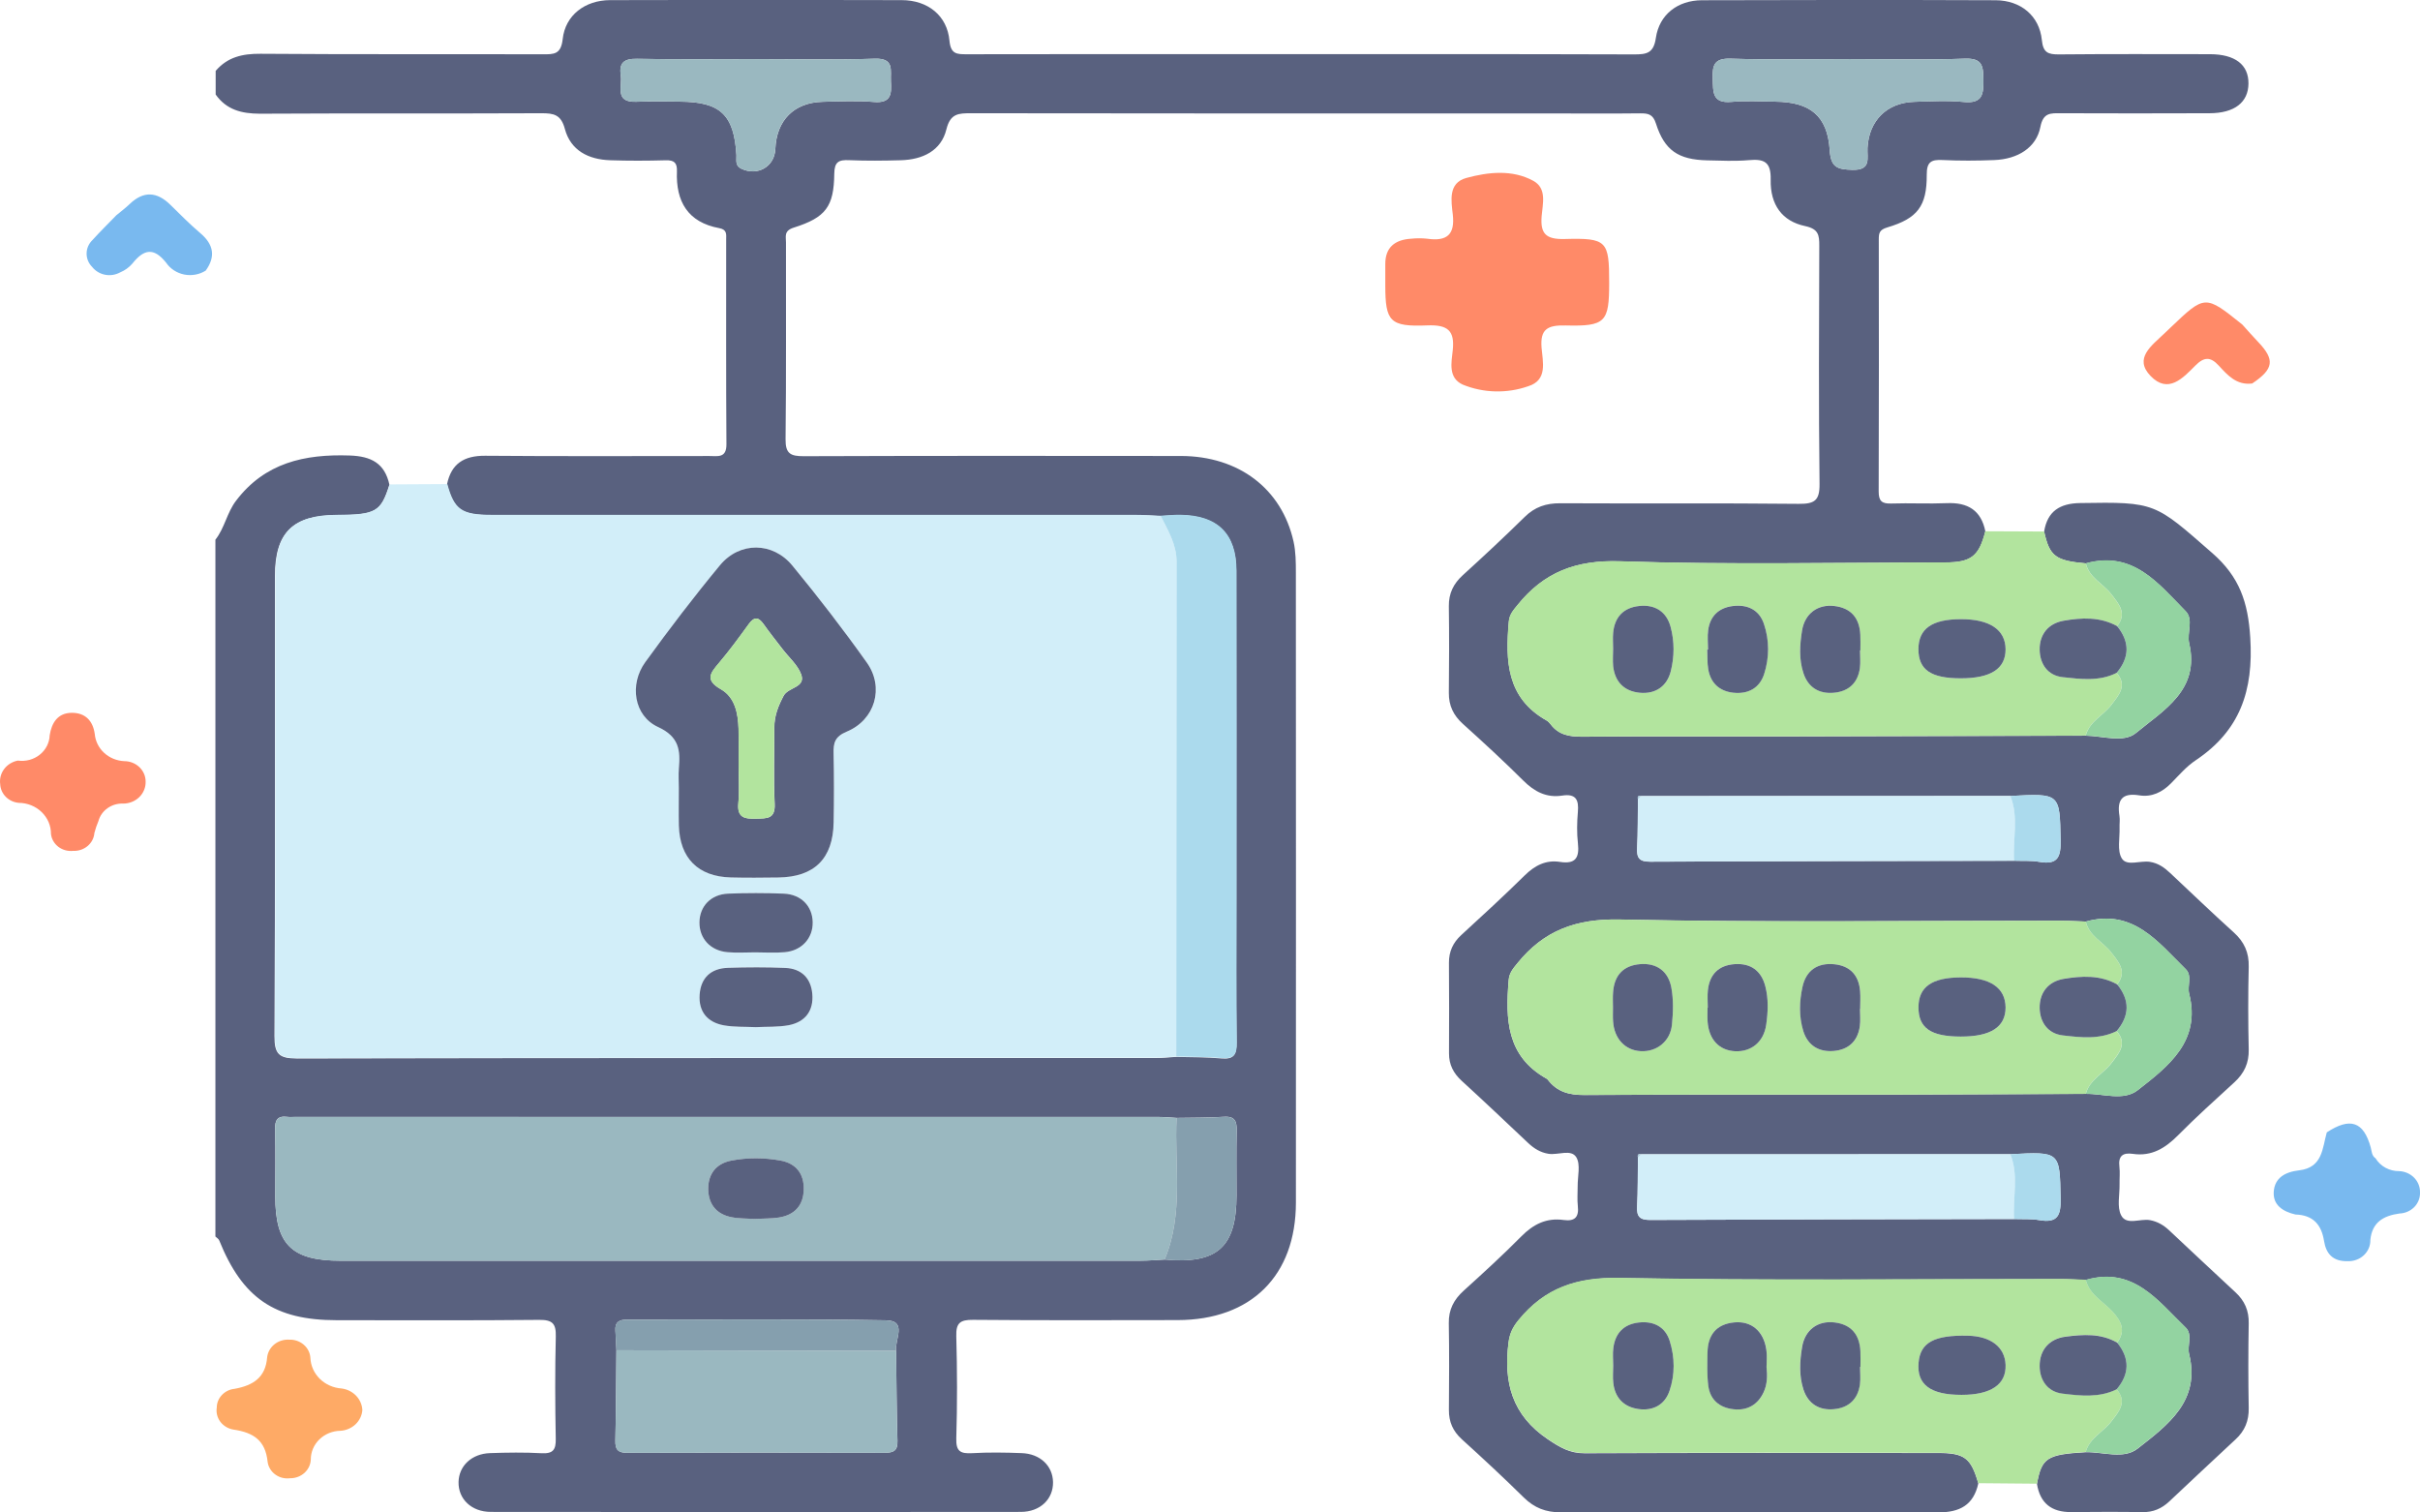 <svg width="112" height="70" viewBox="0 0 112 70" fill="none" xmlns="http://www.w3.org/2000/svg">
<path d="M106.235 56.209C105.651 56.073 105.19 55.773 105.231 55.157C105.274 54.515 105.749 54.241 106.409 54.164C107.498 54.037 107.479 53.139 107.686 52.408C108.768 51.699 109.386 51.904 109.718 53.098C109.769 53.281 109.759 53.482 109.943 53.609C110.055 53.792 110.215 53.944 110.408 54.048C110.602 54.152 110.821 54.205 111.043 54.202C111.305 54.215 111.552 54.325 111.731 54.508C111.91 54.692 112.006 54.934 112 55.184C112.005 55.308 111.985 55.431 111.94 55.547C111.895 55.663 111.827 55.77 111.739 55.861C111.65 55.952 111.544 56.025 111.426 56.077C111.308 56.129 111.18 56.158 111.05 56.163C110.295 56.267 109.785 56.576 109.702 57.383C109.706 57.515 109.681 57.646 109.629 57.769C109.577 57.891 109.5 58.002 109.401 58.094C109.302 58.187 109.184 58.259 109.055 58.306C108.926 58.353 108.787 58.375 108.649 58.369C107.956 58.386 107.65 58.01 107.559 57.433C107.44 56.693 107.067 56.234 106.235 56.209Z" fill="#79B9EF"/>
<path d="M104.233 17.749C103.503 17.838 103.093 17.361 102.686 16.92C102.294 16.493 101.999 16.52 101.598 16.924C101.031 17.493 100.351 18.246 99.535 17.405C98.737 16.582 99.585 15.996 100.161 15.44C100.258 15.346 100.356 15.253 100.454 15.161C102.052 13.637 102.052 13.637 103.777 15.022C104.019 15.289 104.255 15.561 104.505 15.822C105.295 16.648 105.236 17.077 104.233 17.749Z" fill="#FF8A68"/>
<path d="M16.77 65.26C16.752 65.51 16.638 65.745 16.451 65.922C16.263 66.098 16.015 66.204 15.752 66.219C15.386 66.225 15.037 66.369 14.781 66.618C14.525 66.868 14.382 67.203 14.384 67.552C14.374 67.785 14.269 68.006 14.091 68.167C13.913 68.328 13.676 68.417 13.431 68.415C13.309 68.431 13.185 68.424 13.066 68.395C12.947 68.365 12.835 68.313 12.738 68.241C12.641 68.17 12.559 68.08 12.499 67.978C12.438 67.877 12.399 67.764 12.385 67.648C12.283 66.684 11.757 66.304 10.809 66.164C10.565 66.125 10.347 65.996 10.201 65.806C10.056 65.615 9.995 65.378 10.032 65.145C10.033 64.929 10.118 64.721 10.271 64.561C10.423 64.4 10.632 64.299 10.857 64.277C11.717 64.12 12.293 63.752 12.364 62.816C12.392 62.581 12.513 62.366 12.703 62.214C12.893 62.063 13.137 61.987 13.385 62.002C13.631 61.992 13.872 62.075 14.055 62.232C14.239 62.389 14.35 62.609 14.365 62.843C14.38 63.207 14.536 63.553 14.802 63.815C15.069 64.076 15.427 64.235 15.809 64.261C16.067 64.294 16.304 64.412 16.48 64.594C16.655 64.777 16.758 65.012 16.77 65.26Z" fill="#FEAA66"/>
<path d="M5.386 9.961C5.593 9.789 5.81 9.627 6.003 9.442C6.644 8.828 7.261 8.868 7.88 9.474C8.336 9.921 8.785 10.378 9.273 10.792C9.891 11.316 9.987 11.877 9.52 12.525C9.375 12.616 9.213 12.678 9.043 12.709C8.873 12.74 8.697 12.739 8.528 12.706C8.358 12.672 8.197 12.607 8.054 12.514C7.91 12.421 7.788 12.302 7.693 12.164C7.107 11.422 6.647 11.546 6.127 12.198C5.975 12.376 5.78 12.516 5.559 12.607C5.348 12.723 5.1 12.762 4.862 12.715C4.623 12.668 4.411 12.54 4.265 12.354C4.098 12.186 4.005 11.962 4.008 11.729C4.01 11.497 4.108 11.275 4.279 11.11C4.634 10.717 5.016 10.344 5.386 9.961Z" fill="#79B9EF"/>
<path d="M0.824 35.201C1.004 35.226 1.187 35.215 1.362 35.169C1.536 35.122 1.699 35.041 1.838 34.93C1.978 34.819 2.091 34.682 2.17 34.527C2.25 34.371 2.294 34.202 2.3 34.029C2.389 33.455 2.674 32.993 3.323 32.99C3.94 32.988 4.3 33.349 4.386 33.973C4.415 34.304 4.569 34.614 4.82 34.844C5.071 35.075 5.402 35.211 5.75 35.227C5.88 35.227 6.009 35.251 6.129 35.299C6.249 35.346 6.359 35.416 6.451 35.504C6.542 35.591 6.615 35.695 6.665 35.81C6.715 35.924 6.74 36.047 6.74 36.171C6.744 36.303 6.721 36.435 6.67 36.559C6.62 36.682 6.545 36.795 6.448 36.89C6.351 36.985 6.235 37.061 6.107 37.112C5.979 37.164 5.841 37.191 5.702 37.191C5.443 37.18 5.187 37.255 4.979 37.402C4.771 37.548 4.621 37.759 4.556 37.998C4.48 38.178 4.417 38.363 4.368 38.552C4.35 38.784 4.238 39 4.056 39.154C3.873 39.309 3.635 39.389 3.391 39.379C3.269 39.392 3.146 39.383 3.028 39.351C2.91 39.319 2.8 39.266 2.704 39.194C2.608 39.121 2.529 39.031 2.469 38.929C2.41 38.827 2.372 38.715 2.359 38.599C2.361 38.411 2.324 38.225 2.25 38.05C2.175 37.876 2.066 37.717 1.927 37.583C1.788 37.449 1.623 37.342 1.441 37.269C1.258 37.196 1.063 37.158 0.865 37.157C0.638 37.136 0.426 37.037 0.269 36.879C0.112 36.721 0.02 36.515 0.01 36.298C-0.026 36.051 0.038 35.8 0.189 35.596C0.34 35.392 0.567 35.251 0.824 35.201Z" fill="#FF8A68"/>
<path d="M74.474 13.087C74.474 14.909 74.311 15.109 72.454 15.063C71.614 15.042 71.278 15.24 71.345 16.088C71.396 16.734 71.642 17.597 70.723 17.877C69.742 18.22 68.661 18.193 67.701 17.802C67.008 17.489 67.176 16.769 67.235 16.207C67.329 15.311 67.016 15.021 66.054 15.06C64.32 15.13 64.115 14.878 64.113 13.21C64.113 12.882 64.116 12.554 64.113 12.226C64.109 11.456 64.547 11.092 65.32 11.047C65.56 11.022 65.802 11.022 66.042 11.047C66.979 11.184 67.34 10.849 67.237 9.929C67.166 9.301 67.012 8.467 67.863 8.236C68.874 7.962 69.987 7.837 70.961 8.368C71.605 8.719 71.394 9.44 71.349 10.002C71.286 10.798 71.525 11.087 72.417 11.062C74.378 11.008 74.474 11.15 74.474 13.087Z" fill="#FF8A68"/>
<path d="M94.604 24.599C94.758 23.661 95.329 23.297 96.27 23.282C99.778 23.224 99.724 23.27 102.388 25.598C103.642 26.693 104.042 27.864 104.144 29.511C104.299 31.958 103.674 33.814 101.616 35.189C101.19 35.473 100.844 35.879 100.482 36.248C100.07 36.666 99.585 36.904 99.002 36.809C98.193 36.678 97.975 37.04 98.09 37.759C98.12 37.937 98.088 38.124 98.095 38.306C98.112 38.789 97.978 39.365 98.198 39.727C98.426 40.106 99.048 39.819 99.494 39.887C99.884 39.946 100.165 40.15 100.435 40.402C101.413 41.321 102.38 42.249 103.375 43.148C103.863 43.587 104.091 44.083 104.073 44.746C104.042 46.019 104.044 47.295 104.073 48.57C104.088 49.199 103.863 49.675 103.407 50.093C102.53 50.895 101.645 51.692 100.81 52.535C100.219 53.133 99.585 53.531 98.71 53.402C98.24 53.334 98.029 53.504 98.088 53.995C98.12 54.265 98.09 54.542 98.095 54.814C98.105 55.297 97.968 55.858 98.169 56.247C98.416 56.728 99.051 56.383 99.509 56.471C99.859 56.538 100.134 56.704 100.381 56.932C101.405 57.887 102.422 58.854 103.454 59.804C103.885 60.2 104.086 60.659 104.073 61.252C104.049 62.556 104.049 63.861 104.073 65.165C104.083 65.756 103.895 66.22 103.463 66.618C102.434 67.57 101.415 68.533 100.393 69.492C100.045 69.818 99.651 69.993 99.156 69.983C98.053 69.966 96.953 69.971 95.851 69.981C94.944 69.988 94.415 69.567 94.273 68.678C94.491 67.473 94.736 67.315 96.529 67.211C97.341 67.192 98.279 67.558 98.936 67.043C100.327 65.953 101.851 64.84 101.315 62.67C101.217 62.27 101.491 61.769 101.155 61.444C99.867 60.202 98.735 58.603 96.532 59.24C96.135 59.225 95.738 59.201 95.341 59.201C88.547 59.199 81.75 59.281 74.959 59.15C72.974 59.111 71.489 59.612 70.271 61.111C70.009 61.434 69.87 61.723 69.816 62.143C69.583 63.982 69.977 65.496 71.636 66.613C72.19 66.985 72.646 67.262 73.337 67.26C78.783 67.235 84.232 67.245 89.679 67.247C90.924 67.247 91.218 67.476 91.558 68.656C91.338 69.653 90.706 70 89.694 69.995C83.874 69.968 78.058 69.973 72.239 69.993C71.543 69.995 71.014 69.789 70.524 69.308C69.59 68.387 68.63 67.495 67.657 66.613C67.241 66.237 67.052 65.802 67.057 65.25C67.067 63.914 67.076 62.578 67.052 61.242C67.04 60.613 67.285 60.146 67.743 59.733C68.647 58.914 69.549 58.091 70.406 57.224C70.96 56.662 71.57 56.352 72.364 56.463C72.888 56.536 73.082 56.327 73.023 55.812C72.989 55.513 73.018 55.205 73.016 54.901C73.011 54.447 73.158 53.9 72.954 53.562C72.714 53.166 72.112 53.468 71.67 53.4C71.288 53.339 70.992 53.152 70.722 52.897C69.703 51.935 68.684 50.968 67.65 50.023C67.265 49.671 67.059 49.27 67.062 48.75C67.069 47.353 67.069 45.956 67.059 44.559C67.057 44.042 67.241 43.631 67.628 43.276C68.618 42.37 69.605 41.459 70.561 40.519C71.028 40.057 71.546 39.788 72.197 39.89C72.922 40.004 73.101 39.691 73.028 39.035C72.974 38.554 72.984 38.06 73.025 37.579C73.074 37.021 72.942 36.722 72.298 36.821C71.575 36.933 71.014 36.639 70.502 36.129C69.595 35.225 68.652 34.358 67.701 33.5C67.263 33.104 67.049 32.653 67.054 32.065C67.069 30.728 67.072 29.392 67.054 28.056C67.047 27.466 67.265 27.016 67.701 26.62C68.671 25.738 69.632 24.842 70.565 23.924C71.033 23.462 71.555 23.287 72.21 23.292C75.885 23.311 79.56 23.28 83.233 23.319C83.968 23.326 84.22 23.18 84.21 22.395C84.166 18.722 84.186 15.049 84.198 11.373C84.2 10.88 84.164 10.596 83.539 10.462C82.483 10.239 81.924 9.481 81.949 8.312C81.966 7.494 81.652 7.348 80.942 7.411C80.305 7.467 79.655 7.435 79.013 7.421C77.676 7.391 77.034 6.961 76.639 5.718C76.502 5.288 76.284 5.244 75.914 5.246C74.628 5.261 73.341 5.251 72.055 5.251C63.022 5.251 53.988 5.256 44.954 5.241C44.366 5.241 43.984 5.244 43.8 5.987C43.555 6.986 42.695 7.387 41.693 7.416C40.897 7.438 40.1 7.447 39.304 7.413C38.819 7.391 38.618 7.486 38.611 8.04C38.594 9.559 38.221 10.066 36.734 10.535C36.266 10.683 36.379 10.953 36.376 11.22C36.369 14.257 36.393 17.294 36.357 20.328C36.349 20.999 36.589 21.115 37.197 21.113C43.016 21.093 48.833 21.096 54.652 21.103C57.327 21.108 59.319 22.617 59.866 25.061C59.971 25.527 59.974 26.025 59.974 26.509C59.978 36.224 59.981 45.941 59.976 55.657C59.974 59.041 57.906 61.091 54.498 61.096C51.344 61.101 48.188 61.111 45.035 61.084C44.442 61.079 44.239 61.222 44.258 61.84C44.302 63.416 44.305 64.998 44.258 66.574C44.241 67.172 44.45 67.284 44.986 67.255C45.748 67.211 46.517 67.223 47.282 67.252C48.137 67.281 48.718 67.838 48.735 68.588C48.752 69.373 48.147 69.973 47.245 69.973C39.069 69.983 30.893 69.983 22.717 69.973C21.815 69.973 21.205 69.371 21.222 68.588C21.239 67.845 21.827 67.281 22.68 67.252C23.476 67.225 24.275 67.213 25.067 67.257C25.608 67.286 25.73 67.085 25.721 66.587C25.691 65.007 25.684 63.428 25.723 61.852C25.738 61.254 25.564 61.079 24.951 61.086C21.827 61.118 18.703 61.101 15.582 61.101C12.713 61.099 11.226 60.086 10.145 57.406C10.116 57.335 10.03 57.287 9.969 57.228C9.969 46.478 9.969 35.728 9.969 24.978C10.398 24.436 10.5 23.732 10.924 23.175C12.26 21.416 14.092 21.011 16.182 21.081C17.189 21.115 17.807 21.446 18.022 22.432C17.625 23.698 17.388 23.834 15.567 23.841C13.546 23.848 12.728 24.655 12.725 26.649C12.723 33.751 12.74 40.854 12.703 47.955C12.698 48.791 12.919 48.988 13.749 48.988C27.005 48.961 40.257 48.968 53.513 48.966C53.816 48.966 54.12 48.932 54.424 48.915C55.125 48.934 55.828 48.922 56.526 48.986C57.121 49.039 57.234 48.794 57.229 48.257C57.202 46.044 57.217 43.828 57.217 41.615C57.217 36.549 57.222 31.484 57.215 26.416C57.212 24.711 56.337 23.86 54.613 23.841C54.309 23.839 54.005 23.87 53.701 23.885C53.336 23.87 52.969 23.843 52.603 23.843C42.654 23.841 32.703 23.841 22.751 23.841C21.35 23.841 21.012 23.605 20.688 22.417C20.884 21.46 21.472 21.086 22.455 21.093C25.914 21.122 29.371 21.105 32.831 21.105C33.218 21.105 33.625 21.212 33.62 20.559C33.598 17.403 33.61 14.247 33.608 11.089C33.608 10.856 33.659 10.627 33.289 10.559C31.829 10.29 31.275 9.32 31.329 7.933C31.344 7.535 31.204 7.406 30.805 7.418C29.95 7.442 29.09 7.445 28.235 7.416C27.232 7.382 26.409 6.964 26.142 5.965C25.966 5.307 25.635 5.239 25.057 5.241C20.71 5.261 16.364 5.239 12.017 5.263C11.187 5.258 10.483 5.086 9.981 4.374C9.981 4.01 9.981 3.645 9.981 3.281C10.53 2.64 11.223 2.482 12.061 2.489C16.41 2.523 20.759 2.499 25.106 2.513C25.64 2.516 25.963 2.523 26.042 1.809C26.162 0.703 27.076 0.011 28.23 0.006C32.73 -0.009 37.234 -0.009 41.735 0.006C42.943 0.008 43.837 0.725 43.942 1.882C44.001 2.518 44.293 2.511 44.756 2.511C49.134 2.501 53.515 2.506 57.893 2.506C63.803 2.506 69.715 2.499 75.625 2.518C76.213 2.52 76.531 2.462 76.634 1.76C76.791 0.674 77.646 0.016 78.764 0.011C83.296 -0.004 87.829 -0.006 92.359 0.011C93.523 0.016 94.386 0.735 94.498 1.85C94.557 2.435 94.782 2.523 95.297 2.518C97.625 2.496 99.952 2.506 102.28 2.508C103.444 2.511 104.069 2.994 104.061 3.866C104.054 4.736 103.417 5.237 102.263 5.241C99.967 5.251 97.669 5.249 95.373 5.241C94.898 5.239 94.56 5.21 94.43 5.878C94.243 6.833 93.388 7.365 92.296 7.408C91.502 7.44 90.703 7.445 89.907 7.406C89.37 7.379 89.169 7.496 89.172 8.091C89.179 9.539 88.745 10.11 87.346 10.525C86.976 10.635 86.952 10.793 86.952 11.084C86.957 14.971 86.962 18.858 86.947 22.745C86.945 23.19 87.097 23.319 87.53 23.304C88.388 23.275 89.245 23.324 90.103 23.287C91.073 23.246 91.691 23.62 91.884 24.592C91.595 25.738 91.232 26.03 90.034 26.032C85.016 26.037 79.996 26.147 74.983 25.979C72.945 25.911 71.457 26.482 70.235 28.003C70.041 28.243 69.86 28.438 69.83 28.775C69.674 30.58 69.72 32.295 71.572 33.343C71.651 33.386 71.717 33.457 71.771 33.529C72.138 34.013 72.633 34.1 73.221 34.096C76.343 34.074 79.462 34.088 82.583 34.084C87.234 34.076 91.884 34.062 96.532 34.049C97.318 34.059 98.279 34.402 98.855 33.925C100.136 32.869 101.819 31.931 101.317 29.779C101.202 29.288 101.535 28.673 101.15 28.284C99.889 27.007 98.722 25.469 96.532 26.076C95.126 25.947 94.856 25.743 94.604 24.599ZM93.04 53.419C87.344 53.422 81.647 53.422 75.953 53.424C75.823 53.392 75.774 53.444 75.804 53.572C75.794 54.328 75.806 55.083 75.767 55.839C75.743 56.303 75.882 56.463 76.377 56.461C81.988 56.434 87.601 56.429 93.212 56.417C93.606 56.432 94.006 56.403 94.391 56.471C95.251 56.619 95.383 56.22 95.368 55.467C95.324 53.295 95.356 53.295 93.04 53.419ZM93.04 36.838C87.344 36.841 81.647 36.841 75.953 36.843C75.823 36.812 75.774 36.863 75.804 36.992C75.794 37.747 75.806 38.503 75.767 39.258C75.743 39.722 75.882 39.883 76.377 39.88C81.988 39.853 87.601 39.849 93.212 39.836C93.606 39.851 94.006 39.822 94.391 39.89C95.251 40.038 95.383 39.639 95.368 38.886C95.324 36.715 95.356 36.715 93.04 36.838ZM41.472 62.517C41.399 62.012 42.007 61.123 41.007 61.106C37.016 61.035 33.022 61.079 29.031 61.072C28.654 61.072 28.453 61.191 28.482 61.589C28.504 61.891 28.514 62.189 28.529 62.491C28.514 63.88 28.511 65.272 28.48 66.662C28.47 67.085 28.592 67.24 29.043 67.238C33.01 67.223 36.977 67.225 40.943 67.235C41.36 67.235 41.551 67.141 41.536 66.684C41.495 65.299 41.49 63.909 41.472 62.517ZM96.529 50.625C97.341 50.611 98.276 50.968 98.936 50.455C100.361 49.343 101.871 48.186 101.315 45.99C101.221 45.618 101.469 45.159 101.155 44.853C99.874 43.597 98.72 42.042 96.529 42.652C96.132 42.637 95.736 42.613 95.339 42.613C88.547 42.611 81.755 42.701 74.968 42.557C72.932 42.514 71.448 43.067 70.222 44.586C70.029 44.826 69.852 45.023 69.823 45.361C69.674 47.163 69.715 48.881 71.575 49.921C71.602 49.935 71.624 49.957 71.641 49.981C72.065 50.531 72.614 50.681 73.314 50.679C78.178 50.65 83.041 50.667 87.905 50.662C90.781 50.654 93.656 50.638 96.529 50.625ZM54.453 51.738C54.179 51.723 53.904 51.694 53.63 51.694C40.309 51.692 26.985 51.692 13.664 51.692C13.541 51.692 13.416 51.706 13.296 51.689C12.845 51.631 12.72 51.838 12.732 52.263C12.757 53.295 12.74 54.328 12.74 55.36C12.74 57.6 13.497 58.348 15.773 58.348C28.114 58.348 40.458 58.348 52.8 58.346C53.165 58.346 53.532 58.312 53.897 58.293C56.335 58.516 57.224 57.724 57.227 55.329C57.227 54.33 57.212 53.334 57.234 52.338C57.244 51.906 57.166 51.653 56.644 51.687C55.914 51.733 55.184 51.726 54.453 51.738ZM35.07 2.734C33.208 2.734 31.344 2.759 29.482 2.722C28.864 2.71 28.641 2.921 28.732 3.502C28.808 3.998 28.428 4.751 29.452 4.709C30.123 4.683 30.795 4.702 31.469 4.705C33.341 4.712 33.973 5.314 34.083 7.178C34.095 7.401 34.005 7.661 34.306 7.807C35.056 8.169 35.852 7.715 35.884 6.893C35.938 5.569 36.749 4.748 38.064 4.712C38.858 4.69 39.657 4.654 40.446 4.719C41.247 4.787 41.267 4.343 41.232 3.774C41.203 3.259 41.411 2.683 40.478 2.717C38.677 2.78 36.874 2.734 35.07 2.734ZM85.607 2.734C83.769 2.734 81.932 2.773 80.099 2.715C79.344 2.691 79.246 3.006 79.268 3.626C79.29 4.238 79.222 4.799 80.141 4.714C80.807 4.654 81.486 4.697 82.159 4.705C83.772 4.717 84.58 5.36 84.681 6.947C84.732 7.753 85.036 7.841 85.727 7.86C86.626 7.885 86.403 7.311 86.43 6.838C86.501 5.577 87.329 4.751 88.594 4.712C89.358 4.688 90.13 4.644 90.887 4.719C91.761 4.804 91.801 4.35 91.793 3.689C91.786 3.067 91.757 2.683 90.931 2.715C89.159 2.78 87.383 2.734 85.607 2.734Z" fill="#59617F"/>
<path d="M94.603 24.599C94.858 25.743 95.125 25.95 96.531 26.071C96.681 26.742 97.328 27.007 97.703 27.492C98.048 27.942 98.46 28.379 97.982 28.979C97.193 28.542 96.34 28.581 95.502 28.727C94.787 28.851 94.383 29.366 94.395 30.07C94.405 30.724 94.765 31.263 95.461 31.338C96.294 31.428 97.154 31.545 97.957 31.139C98.469 31.729 98.055 32.174 97.712 32.623C97.337 33.114 96.698 33.386 96.526 34.045C91.876 34.057 87.226 34.071 82.578 34.079C79.456 34.084 76.337 34.066 73.216 34.091C72.628 34.096 72.133 34.008 71.765 33.525C71.712 33.454 71.643 33.381 71.567 33.338C69.712 32.291 69.668 30.575 69.825 28.77C69.854 28.433 70.036 28.236 70.229 27.998C71.454 26.477 72.939 25.906 74.978 25.974C79.99 26.142 85.011 26.03 90.029 26.028C91.227 26.028 91.589 25.734 91.879 24.587C92.787 24.592 93.694 24.594 94.603 24.599ZM74.654 30.014C74.654 30.286 74.63 30.561 74.659 30.828C74.737 31.555 75.164 31.992 75.889 32.062C76.621 32.133 77.148 31.763 77.325 31.071C77.496 30.398 77.501 29.684 77.317 29.011C77.126 28.319 76.604 27.969 75.867 28.046C75.129 28.124 74.728 28.564 74.659 29.29C74.635 29.528 74.654 29.771 74.654 30.014ZM79.047 30.063C79.035 30.063 79.023 30.063 79.01 30.063C79.023 30.364 79.008 30.67 79.057 30.964C79.162 31.608 79.572 31.985 80.216 32.057C80.897 32.133 81.434 31.848 81.644 31.192C81.889 30.434 81.892 29.635 81.637 28.877C81.416 28.219 80.873 27.961 80.191 28.046C79.542 28.129 79.148 28.513 79.055 29.157C79.01 29.456 79.047 29.762 79.047 30.063ZM86.082 30.102C86.086 30.102 86.091 30.102 86.099 30.102C86.099 29.861 86.109 29.618 86.096 29.378C86.059 28.61 85.672 28.134 84.886 28.044C84.121 27.956 83.526 28.396 83.399 29.186C83.293 29.839 83.249 30.512 83.465 31.156C83.685 31.812 84.188 32.118 84.871 32.06C85.557 31.999 85.981 31.601 86.077 30.913C86.111 30.648 86.082 30.374 86.082 30.102ZM90.739 31.394C92.138 31.397 92.822 30.954 92.819 30.048C92.814 29.142 92.082 28.651 90.742 28.656C89.409 28.661 88.789 29.101 88.787 30.041C88.787 30.996 89.357 31.392 90.739 31.394Z" fill="#B2E49E"/>
<path d="M96.528 67.201C94.734 67.305 94.49 67.463 94.272 68.668C93.367 68.661 92.461 68.651 91.557 68.644C91.216 67.466 90.92 67.237 89.677 67.235C84.231 67.233 78.782 67.223 73.335 67.247C72.644 67.25 72.188 66.973 71.635 66.601C69.976 65.486 69.584 63.97 69.814 62.131C69.868 61.711 70.008 61.422 70.27 61.098C71.488 59.599 72.972 59.099 74.957 59.138C81.749 59.269 88.546 59.189 95.34 59.189C95.737 59.189 96.134 59.213 96.531 59.228C96.702 59.925 97.351 60.233 97.785 60.715C98.192 61.166 98.385 61.596 97.986 62.136C97.231 61.696 96.401 61.754 95.594 61.859C94.842 61.956 94.389 62.471 94.396 63.222C94.401 63.878 94.766 64.41 95.46 64.495C96.293 64.594 97.153 64.692 97.959 64.296C98.471 64.886 98.059 65.33 97.716 65.78C97.341 66.273 96.704 66.547 96.528 67.201ZM81.756 63.273C81.756 63.001 81.788 62.726 81.751 62.461C81.629 61.611 81.06 61.127 80.266 61.203C79.429 61.283 79.041 61.796 79.029 62.602C79.022 63.115 79 63.632 79.066 64.138C79.149 64.784 79.588 65.151 80.23 65.221C80.872 65.291 81.354 65.015 81.629 64.429C81.793 64.062 81.798 63.666 81.756 63.273ZM74.658 63.195C74.658 63.467 74.634 63.742 74.663 64.009C74.739 64.694 75.148 65.117 75.822 65.214C76.498 65.311 77.045 65.024 77.265 64.373C77.52 63.62 77.513 62.821 77.275 62.065C77.069 61.407 76.532 61.13 75.844 61.21C75.148 61.29 74.754 61.703 74.665 62.383C74.629 62.648 74.658 62.923 74.658 63.195ZM86.081 63.263C86.086 63.263 86.093 63.263 86.098 63.263C86.098 63.023 86.108 62.779 86.095 62.539C86.059 61.771 85.674 61.293 84.888 61.203C84.121 61.115 83.528 61.548 83.398 62.342C83.292 62.996 83.248 63.669 83.462 64.312C83.68 64.968 84.184 65.282 84.865 65.219C85.546 65.156 85.978 64.762 86.073 64.074C86.11 63.81 86.081 63.533 86.081 63.263ZM90.78 64.555C92.15 64.555 92.855 64.072 92.819 63.163C92.784 62.34 92.135 61.842 91.069 61.818C89.516 61.783 88.876 62.133 88.793 63.059C88.7 64.077 89.334 64.555 90.78 64.555Z" fill="#B2E49E"/>
<path d="M18.035 22.418C18.924 22.413 19.814 22.408 20.703 22.403C21.029 23.589 21.365 23.827 22.766 23.827C32.716 23.827 42.666 23.827 52.619 23.829C52.984 23.829 53.351 23.856 53.716 23.871C54.054 24.546 54.456 25.197 54.456 25.992C54.449 33.627 54.447 41.265 54.442 48.901C54.138 48.918 53.834 48.952 53.53 48.952C40.275 48.954 27.022 48.947 13.767 48.974C12.936 48.976 12.716 48.777 12.721 47.941C12.758 40.84 12.74 33.736 12.743 26.635C12.743 24.641 13.564 23.834 15.585 23.827C17.401 23.82 17.636 23.684 18.035 22.418ZM31.42 36.479C31.42 37.055 31.408 37.633 31.423 38.209C31.464 39.715 32.315 40.568 33.824 40.609C34.559 40.629 35.294 40.621 36.029 40.612C37.693 40.59 38.553 39.74 38.584 38.068C38.604 37.007 38.604 35.942 38.582 34.881C38.572 34.392 38.636 34.091 39.192 33.86C40.5 33.319 40.939 31.82 40.123 30.671C39.03 29.135 37.876 27.639 36.678 26.181C35.764 25.071 34.235 25.061 33.324 26.162C32.121 27.614 30.977 29.118 29.869 30.644C29.122 31.676 29.345 33.134 30.457 33.647C31.44 34.096 31.494 34.73 31.423 35.568C31.396 35.87 31.418 36.176 31.42 36.479ZM34.98 47.538C35.48 47.511 36.009 47.541 36.514 47.443C37.279 47.295 37.666 46.773 37.597 45.995C37.531 45.264 37.092 44.827 36.347 44.795C35.463 44.759 34.574 44.759 33.689 44.79C32.907 44.817 32.434 45.249 32.383 46.032C32.332 46.812 32.738 47.312 33.503 47.451C33.978 47.538 34.473 47.511 34.98 47.538ZM34.948 44.076C35.407 44.076 35.87 44.108 36.323 44.069C37.107 44.001 37.626 43.418 37.612 42.682C37.597 41.936 37.078 41.392 36.269 41.36C35.414 41.326 34.556 41.326 33.701 41.36C32.898 41.394 32.378 41.946 32.371 42.689C32.364 43.432 32.876 43.998 33.664 44.069C34.088 44.108 34.52 44.076 34.948 44.076Z" fill="#D2EEF9"/>
<path d="M53.898 58.295C53.533 58.312 53.165 58.348 52.8 58.348C40.459 58.351 28.115 58.351 15.774 58.351C13.497 58.351 12.743 57.602 12.74 55.362C12.74 54.33 12.757 53.297 12.733 52.265C12.723 51.84 12.848 51.636 13.296 51.692C13.416 51.706 13.541 51.694 13.664 51.694C26.985 51.694 40.309 51.694 53.631 51.697C53.905 51.697 54.179 51.726 54.454 51.74C54.346 53.932 54.797 56.169 53.898 58.295ZM34.911 56.412C35.316 56.393 35.686 56.405 36.044 56.349C36.769 56.235 37.178 55.795 37.197 55.059C37.217 54.325 36.842 53.842 36.117 53.711C35.367 53.575 34.598 53.572 33.851 53.713C33.125 53.851 32.753 54.347 32.778 55.073C32.8 55.756 33.182 56.203 33.863 56.334C34.216 56.4 34.586 56.39 34.911 56.412Z" fill="#9AB8C0"/>
<path d="M96.53 50.626C93.656 50.638 90.782 50.655 87.905 50.66C83.042 50.664 78.178 50.648 73.315 50.677C72.614 50.681 72.068 50.529 71.641 49.979C71.624 49.955 71.6 49.933 71.575 49.919C69.716 48.879 69.674 47.161 69.823 45.359C69.85 45.021 70.029 44.824 70.223 44.584C71.448 43.065 72.933 42.511 74.969 42.555C81.755 42.701 88.55 42.609 95.339 42.611C95.736 42.611 96.133 42.635 96.53 42.65C96.679 43.318 97.326 43.585 97.701 44.071C98.046 44.52 98.458 44.958 97.983 45.558C97.194 45.118 96.339 45.162 95.503 45.303C94.79 45.424 94.383 45.942 94.393 46.646C94.403 47.3 94.766 47.837 95.459 47.917C96.292 48.014 97.152 48.116 97.958 47.718C98.468 48.308 98.056 48.753 97.713 49.202C97.341 49.695 96.701 49.967 96.53 50.626ZM74.65 46.639C74.65 46.85 74.64 47.062 74.653 47.273C74.702 48.07 75.211 48.614 75.936 48.651C76.671 48.687 77.299 48.196 77.377 47.428C77.436 46.862 77.453 46.272 77.35 45.716C77.215 44.977 76.701 44.562 75.909 44.623C75.123 44.683 74.714 45.145 74.653 45.915C74.635 46.156 74.653 46.398 74.65 46.639ZM79.038 46.639C79.033 46.639 79.031 46.639 79.026 46.639C79.026 46.85 79.014 47.062 79.028 47.273C79.082 48.104 79.558 48.614 80.303 48.651C81.045 48.689 81.628 48.225 81.741 47.428C81.826 46.833 81.853 46.224 81.697 45.631C81.508 44.919 81.02 44.569 80.283 44.62C79.543 44.671 79.122 45.091 79.043 45.823C79.014 46.095 79.038 46.367 79.038 46.639ZM86.08 46.692C86.085 46.692 86.09 46.692 86.092 46.692C86.092 46.42 86.109 46.148 86.09 45.879C86.033 45.147 85.636 44.703 84.897 44.627C84.117 44.55 83.591 44.912 83.424 45.67C83.275 46.35 83.252 47.052 83.463 47.727C83.669 48.388 84.179 48.697 84.862 48.641C85.551 48.585 85.977 48.191 86.075 47.504C86.112 47.239 86.08 46.965 86.08 46.692ZM90.743 47.975C92.139 47.978 92.825 47.531 92.82 46.624C92.815 45.709 92.102 45.232 90.743 45.237C89.407 45.242 88.79 45.679 88.79 46.622C88.787 47.579 89.356 47.973 90.743 47.975Z" fill="#B2E49E"/>
<path d="M54.438 48.898C54.443 41.262 54.448 33.624 54.453 25.988C54.453 25.194 54.051 24.543 53.713 23.867C54.017 23.853 54.321 23.819 54.624 23.824C56.349 23.841 57.224 24.693 57.226 26.399C57.236 31.464 57.229 36.53 57.229 41.597C57.229 43.813 57.214 46.026 57.241 48.239C57.248 48.776 57.133 49.022 56.538 48.968C55.842 48.905 55.139 48.917 54.438 48.898Z" fill="#ABDAED"/>
<path d="M41.473 62.517C41.49 63.907 41.495 65.297 41.534 66.686C41.546 67.143 41.357 67.24 40.941 67.238C36.974 67.226 33.007 67.226 29.041 67.24C28.59 67.243 28.467 67.087 28.477 66.665C28.511 65.275 28.514 63.883 28.526 62.493C32.843 62.503 37.158 62.51 41.473 62.517Z" fill="#9AB8C0"/>
<path d="M93.213 39.837C87.602 39.849 81.989 39.854 76.378 39.88C75.885 39.883 75.746 39.723 75.768 39.259C75.807 38.505 75.795 37.748 75.805 36.992C75.854 36.943 75.905 36.895 75.954 36.844C81.651 36.841 87.347 36.841 93.041 36.839C93.441 37.818 93.151 38.838 93.213 39.837Z" fill="#D2EEF9"/>
<path d="M75.954 53.424C81.651 53.421 87.347 53.421 93.041 53.419C93.441 54.398 93.151 55.418 93.213 56.417C87.602 56.429 81.989 56.434 76.378 56.461C75.885 56.463 75.746 56.303 75.768 55.839C75.807 55.086 75.795 54.328 75.805 53.572C75.854 53.521 75.905 53.472 75.954 53.424Z" fill="#D2EEF9"/>
<path d="M35.07 2.735C36.871 2.735 38.675 2.778 40.475 2.715C41.409 2.684 41.201 3.259 41.23 3.772C41.264 4.338 41.245 4.783 40.444 4.717C39.655 4.651 38.856 4.688 38.062 4.71C36.746 4.744 35.935 5.567 35.881 6.891C35.847 7.712 35.053 8.167 34.303 7.805C34.002 7.659 34.095 7.401 34.081 7.176C33.97 5.315 33.338 4.712 31.466 4.702C30.795 4.7 30.121 4.678 29.45 4.707C28.426 4.749 28.805 3.998 28.73 3.5C28.641 2.919 28.864 2.708 29.479 2.72C31.346 2.759 33.208 2.735 35.07 2.735Z" fill="#9AB8C0"/>
<path d="M85.607 2.734C87.383 2.734 89.16 2.78 90.931 2.715C91.757 2.683 91.786 3.067 91.793 3.689C91.801 4.352 91.762 4.804 90.887 4.719C90.13 4.646 89.358 4.69 88.594 4.712C87.329 4.751 86.501 5.577 86.43 6.837C86.403 7.311 86.626 7.885 85.727 7.86C85.034 7.841 84.732 7.753 84.681 6.947C84.58 5.36 83.769 4.719 82.159 4.704C81.486 4.7 80.807 4.653 80.141 4.714C79.222 4.799 79.29 4.238 79.268 3.626C79.246 3.006 79.342 2.69 80.099 2.715C81.934 2.773 83.772 2.734 85.607 2.734Z" fill="#9AB8C0"/>
<path d="M96.529 34.045C96.701 33.389 97.34 33.114 97.715 32.624C98.058 32.174 98.472 31.73 97.96 31.139C98.565 30.425 98.575 29.706 97.985 28.977C98.463 28.375 98.051 27.938 97.705 27.49C97.331 27.005 96.684 26.737 96.534 26.069C98.725 25.462 99.891 27.002 101.153 28.278C101.537 28.669 101.204 29.281 101.319 29.772C101.822 31.924 100.138 32.862 98.857 33.919C98.276 34.397 97.316 34.055 96.529 34.045Z" fill="#93D3A1"/>
<path d="M97.986 45.56C98.459 44.958 98.05 44.521 97.704 44.074C97.329 43.588 96.683 43.32 96.533 42.652C98.724 42.043 99.878 43.597 101.159 44.853C101.473 45.162 101.223 45.621 101.318 45.99C101.874 48.187 100.363 49.343 98.939 50.456C98.28 50.971 97.344 50.611 96.533 50.626C96.705 49.97 97.344 49.695 97.719 49.205C98.062 48.755 98.474 48.31 97.964 47.72C98.564 47.006 98.574 46.287 97.986 45.56Z" fill="#93D3A1"/>
<path d="M97.985 62.141C98.385 61.601 98.189 61.169 97.784 60.719C97.351 60.238 96.701 59.93 96.53 59.232C98.733 58.596 99.867 60.194 101.153 61.436C101.489 61.759 101.214 62.262 101.312 62.663C101.849 64.832 100.325 65.945 98.933 67.036C98.277 67.551 97.338 67.186 96.527 67.203C96.704 66.55 97.341 66.275 97.716 65.785C98.059 65.335 98.47 64.891 97.958 64.3C98.561 63.586 98.576 62.867 97.985 62.141Z" fill="#93D3A1"/>
<path d="M41.472 62.517C37.158 62.51 32.843 62.5 28.526 62.493C28.511 62.192 28.501 61.891 28.479 61.592C28.45 61.193 28.651 61.072 29.028 61.074C33.02 61.081 37.013 61.038 41.005 61.108C42.007 61.125 41.399 62.012 41.472 62.517Z" fill="#859FAE"/>
<path d="M53.897 58.295C54.796 56.169 54.345 53.932 54.453 51.741C55.183 51.726 55.915 51.736 56.643 51.69C57.165 51.656 57.243 51.908 57.234 52.341C57.212 53.337 57.229 54.335 57.226 55.331C57.224 57.727 56.334 58.519 53.897 58.295Z" fill="#859FAE"/>
<path d="M93.211 39.836C93.149 38.837 93.438 37.817 93.039 36.838C95.354 36.714 95.323 36.714 95.367 38.886C95.381 39.639 95.249 40.038 94.389 39.889C94.004 39.821 93.605 39.851 93.211 39.836Z" fill="#ABDAED"/>
<path d="M93.211 56.417C93.149 55.419 93.438 54.398 93.039 53.419C95.354 53.295 95.323 53.295 95.367 55.467C95.381 56.22 95.249 56.619 94.389 56.471C94.004 56.403 93.605 56.432 93.211 56.417Z" fill="#ABDAED"/>
<path d="M75.953 36.843C75.904 36.892 75.853 36.941 75.804 36.992C75.772 36.86 75.824 36.812 75.953 36.843Z" fill="#ACCFDE"/>
<path d="M75.953 53.424C75.904 53.473 75.853 53.522 75.804 53.572C75.772 53.441 75.824 53.393 75.953 53.424Z" fill="#ACCFDE"/>
<path d="M74.656 30.014C74.656 29.773 74.636 29.53 74.658 29.29C74.727 28.563 75.129 28.124 75.866 28.046C76.606 27.968 77.128 28.316 77.316 29.01C77.5 29.683 77.495 30.398 77.324 31.07C77.147 31.763 76.621 32.132 75.888 32.062C75.163 31.991 74.739 31.554 74.658 30.828C74.633 30.558 74.656 30.283 74.656 30.014Z" fill="#59617F"/>
<path d="M79.049 30.063C79.049 29.762 79.014 29.456 79.056 29.159C79.147 28.515 79.541 28.131 80.193 28.049C80.874 27.964 81.418 28.221 81.638 28.88C81.893 29.635 81.891 30.435 81.646 31.195C81.435 31.851 80.898 32.135 80.217 32.06C79.575 31.989 79.164 31.61 79.058 30.967C79.009 30.67 79.026 30.367 79.012 30.065C79.024 30.063 79.036 30.063 79.049 30.063Z" fill="#59617F"/>
<path d="M86.083 30.102C86.083 30.374 86.112 30.648 86.078 30.915C85.985 31.603 85.561 32.001 84.873 32.062C84.189 32.123 83.684 31.817 83.466 31.158C83.251 30.515 83.295 29.841 83.4 29.188C83.527 28.396 84.123 27.959 84.887 28.046C85.674 28.136 86.061 28.61 86.097 29.38C86.11 29.62 86.1 29.863 86.1 30.104C86.093 30.102 86.088 30.102 86.083 30.102Z" fill="#59617F"/>
<path d="M97.984 28.979C98.574 29.706 98.564 30.427 97.959 31.141C97.156 31.547 96.296 31.43 95.463 31.34C94.767 31.265 94.407 30.726 94.397 30.072C94.385 29.368 94.791 28.853 95.504 28.729C96.342 28.581 97.195 28.542 97.984 28.979Z" fill="#59617F"/>
<path d="M90.74 31.394C89.358 31.392 88.787 30.996 88.787 30.041C88.79 29.101 89.409 28.661 90.742 28.656C92.082 28.651 92.815 29.142 92.82 30.048C92.823 30.952 92.139 31.394 90.74 31.394Z" fill="#59617F"/>
<path d="M81.757 63.273C81.799 63.667 81.794 64.065 81.625 64.43C81.353 65.015 80.868 65.295 80.226 65.222C79.584 65.151 79.145 64.784 79.062 64.138C78.996 63.633 79.018 63.115 79.025 62.603C79.037 61.796 79.424 61.284 80.262 61.203C81.059 61.126 81.625 61.612 81.747 62.462C81.791 62.727 81.757 63.001 81.757 63.273Z" fill="#59617F"/>
<path d="M74.66 63.195C74.66 62.923 74.63 62.649 74.667 62.382C74.755 61.701 75.15 61.286 75.845 61.208C76.534 61.13 77.07 61.407 77.276 62.063C77.514 62.819 77.524 63.618 77.266 64.371C77.046 65.022 76.5 65.309 75.823 65.212C75.15 65.115 74.74 64.692 74.665 64.007C74.633 63.739 74.66 63.467 74.66 63.195Z" fill="#59617F"/>
<path d="M86.084 63.264C86.084 63.536 86.115 63.81 86.079 64.075C85.983 64.763 85.552 65.159 84.871 65.219C84.19 65.282 83.685 64.969 83.467 64.313C83.254 63.669 83.295 62.996 83.403 62.343C83.533 61.548 84.126 61.116 84.893 61.203C85.679 61.293 86.064 61.77 86.101 62.54C86.113 62.78 86.103 63.023 86.103 63.264C86.096 63.264 86.088 63.264 86.084 63.264Z" fill="#59617F"/>
<path d="M90.781 64.556C89.335 64.556 88.701 64.077 88.794 63.059C88.877 62.133 89.517 61.784 91.07 61.818C92.136 61.842 92.785 62.34 92.82 63.164C92.856 64.072 92.151 64.556 90.781 64.556Z" fill="#59617F"/>
<path d="M97.986 62.141C98.574 62.867 98.562 63.589 97.959 64.301C97.153 64.697 96.295 64.6 95.46 64.5C94.766 64.417 94.401 63.883 94.397 63.227C94.392 62.476 94.843 61.961 95.595 61.864C96.401 61.76 97.231 61.699 97.986 62.141Z" fill="#59617F"/>
<path d="M31.417 36.479C31.417 36.175 31.395 35.869 31.419 35.568C31.493 34.73 31.436 34.096 30.454 33.646C29.339 33.134 29.116 31.676 29.866 30.643C30.971 29.118 32.118 27.614 33.321 26.161C34.232 25.061 35.763 25.07 36.675 26.181C37.873 27.636 39.027 29.132 40.12 30.67C40.936 31.819 40.497 33.318 39.189 33.86C38.63 34.091 38.566 34.392 38.579 34.88C38.601 35.942 38.601 37.006 38.581 38.068C38.552 39.739 37.689 40.589 36.026 40.611C35.291 40.621 34.555 40.628 33.82 40.609C32.311 40.57 31.461 39.717 31.419 38.209C31.405 37.633 31.419 37.055 31.417 36.479ZM34.183 35.456C34.183 36.032 34.225 36.61 34.173 37.179C34.109 37.854 34.477 37.903 35.001 37.888C35.489 37.873 35.888 37.915 35.854 37.2C35.798 36.022 35.842 34.842 35.839 33.661C35.837 33.131 36.018 32.677 36.266 32.206C36.481 31.795 37.309 31.829 37.079 31.207C36.917 30.772 36.513 30.427 36.219 30.043C35.925 29.657 35.619 29.28 35.34 28.884C35.097 28.542 34.903 28.542 34.653 28.884C34.208 29.497 33.759 30.111 33.269 30.69C32.875 31.154 32.617 31.472 33.365 31.899C34.016 32.271 34.161 33.012 34.183 33.731C34.195 34.307 34.181 34.883 34.183 35.456Z" fill="#59617F"/>
<path d="M34.979 47.538C34.472 47.514 33.975 47.538 33.499 47.453C32.735 47.314 32.326 46.814 32.38 46.034C32.434 45.252 32.904 44.819 33.686 44.793C34.57 44.764 35.459 44.761 36.344 44.797C37.089 44.829 37.53 45.266 37.594 45.998C37.662 46.773 37.275 47.295 36.511 47.446C36.008 47.54 35.479 47.511 34.979 47.538Z" fill="#59617F"/>
<path d="M34.949 44.076C34.52 44.076 34.089 44.107 33.665 44.068C32.876 43.998 32.364 43.432 32.371 42.688C32.379 41.945 32.898 41.391 33.702 41.359C34.557 41.325 35.414 41.325 36.269 41.359C37.078 41.391 37.6 41.938 37.612 42.681C37.627 43.417 37.107 43.998 36.323 44.068C35.867 44.11 35.407 44.076 34.949 44.076Z" fill="#59617F"/>
<path d="M34.912 56.413C34.589 56.391 34.217 56.403 33.864 56.335C33.18 56.204 32.8 55.757 32.778 55.074C32.756 54.35 33.126 53.852 33.851 53.713C34.601 53.57 35.37 53.575 36.118 53.711C36.843 53.842 37.218 54.326 37.198 55.059C37.179 55.795 36.77 56.235 36.044 56.349C35.684 56.405 35.317 56.391 34.912 56.413Z" fill="#59617F"/>
<path d="M74.65 46.639C74.65 46.398 74.635 46.155 74.655 45.914C74.713 45.144 75.123 44.683 75.912 44.622C76.703 44.561 77.218 44.977 77.352 45.715C77.455 46.272 77.436 46.862 77.379 47.428C77.301 48.196 76.674 48.689 75.939 48.65C75.213 48.614 74.704 48.069 74.655 47.273C74.64 47.064 74.65 46.85 74.65 46.639Z" fill="#59617F"/>
<path d="M79.038 46.639C79.038 46.366 79.014 46.094 79.043 45.825C79.122 45.093 79.543 44.673 80.283 44.622C81.021 44.571 81.508 44.921 81.697 45.633C81.854 46.225 81.827 46.835 81.741 47.431C81.626 48.227 81.045 48.689 80.303 48.653C79.558 48.614 79.085 48.106 79.029 47.275C79.014 47.064 79.026 46.852 79.026 46.641C79.031 46.639 79.036 46.639 79.038 46.639Z" fill="#59617F"/>
<path d="M86.081 46.693C86.081 46.965 86.112 47.239 86.073 47.504C85.975 48.191 85.546 48.585 84.86 48.641C84.177 48.697 83.67 48.386 83.461 47.727C83.251 47.054 83.273 46.35 83.422 45.67C83.589 44.912 84.116 44.55 84.895 44.627C85.635 44.703 86.032 45.147 86.088 45.879C86.11 46.148 86.09 46.42 86.09 46.693C86.09 46.693 86.085 46.693 86.081 46.693Z" fill="#59617F"/>
<path d="M97.986 45.56C98.577 46.286 98.564 47.005 97.962 47.719C97.158 48.118 96.298 48.016 95.463 47.919C94.769 47.838 94.406 47.301 94.397 46.648C94.387 45.943 94.794 45.423 95.507 45.304C96.342 45.164 97.197 45.117 97.986 45.56Z" fill="#59617F"/>
<path d="M90.742 47.974C89.358 47.972 88.789 47.578 88.789 46.621C88.789 45.678 89.409 45.241 90.742 45.236C92.102 45.231 92.812 45.708 92.82 46.624C92.824 47.53 92.136 47.977 90.742 47.974Z" fill="#59617F"/>
<path d="M34.182 35.456C34.182 34.881 34.194 34.307 34.177 33.731C34.155 33.012 34.011 32.271 33.359 31.9C32.612 31.472 32.869 31.154 33.263 30.69C33.756 30.114 34.202 29.5 34.648 28.885C34.895 28.542 35.091 28.542 35.334 28.885C35.613 29.281 35.919 29.66 36.213 30.044C36.507 30.43 36.912 30.775 37.073 31.207C37.304 31.827 36.478 31.795 36.26 32.206C36.012 32.677 35.834 33.132 35.834 33.661C35.836 34.842 35.792 36.023 35.848 37.201C35.883 37.915 35.483 37.874 34.996 37.888C34.471 37.903 34.106 37.854 34.167 37.179C34.226 36.61 34.185 36.032 34.182 35.456Z" fill="#B2E49E"/>
</svg>
